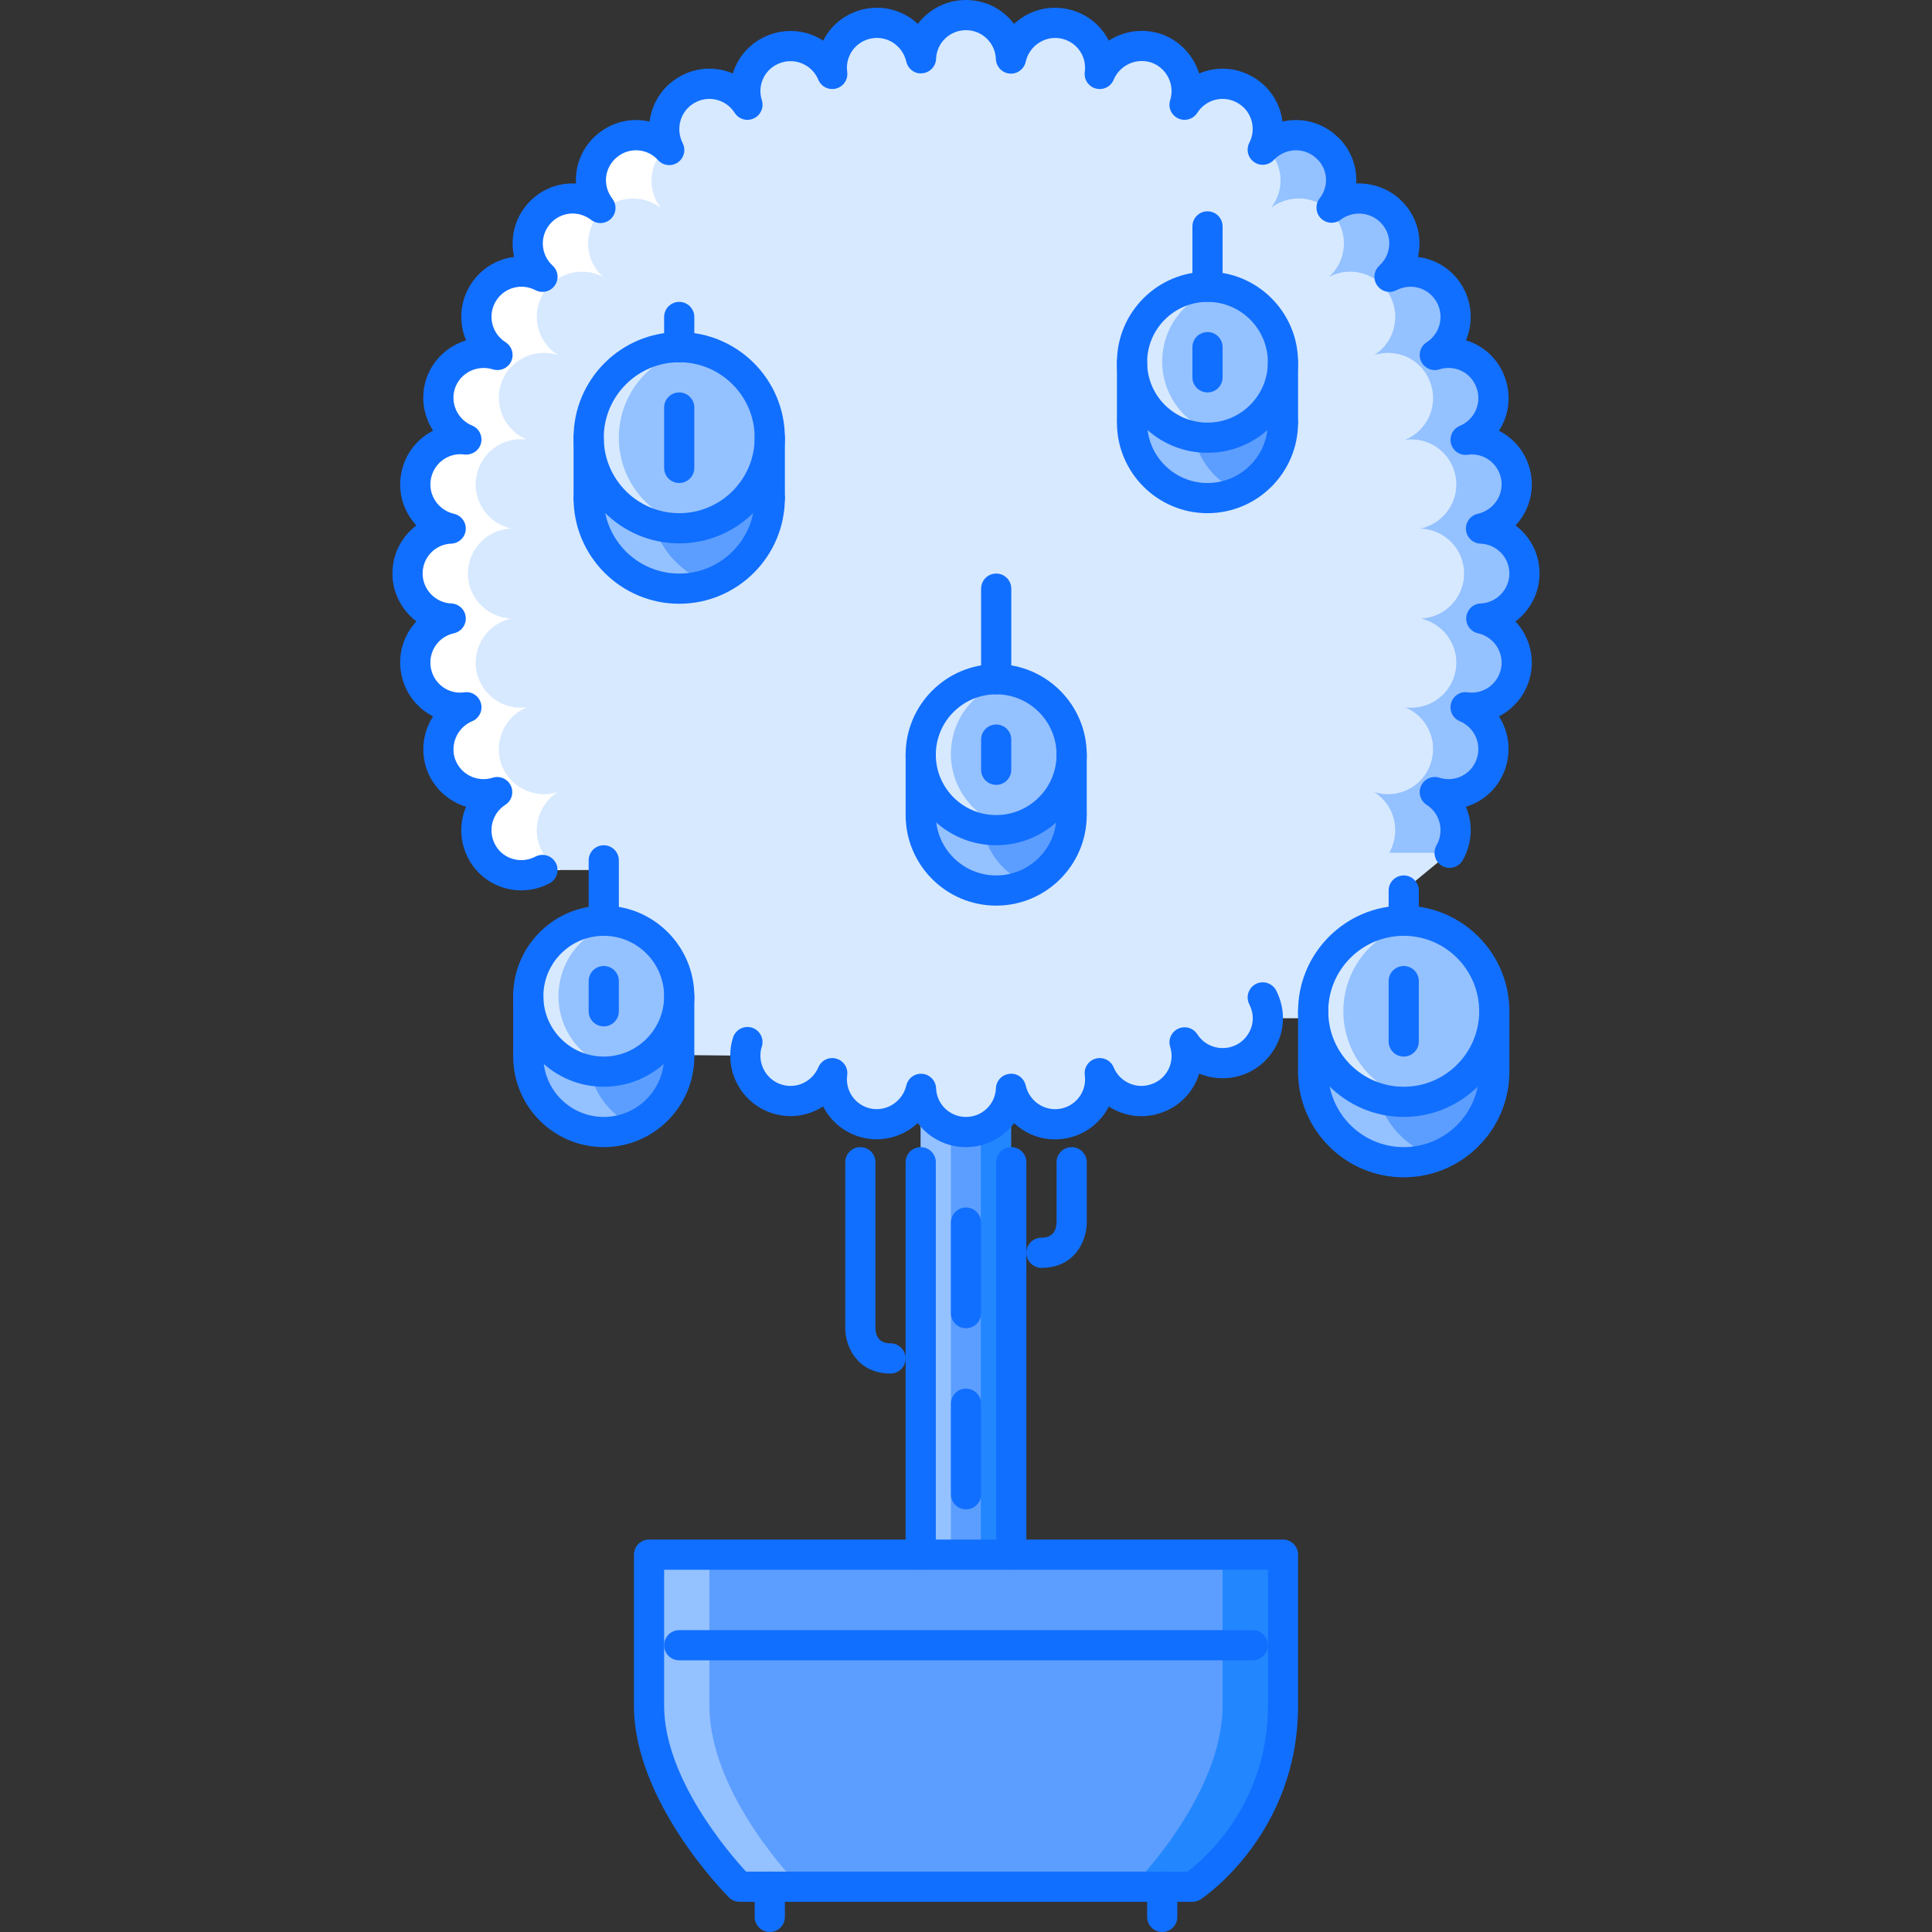 <?xml version="1.0" encoding="UTF-8"?> <!-- Generator: Adobe Illustrator 19.0.0, SVG Export Plug-In . SVG Version: 6.00 Build 0) --> <svg xmlns="http://www.w3.org/2000/svg" xmlns:xlink="http://www.w3.org/1999/xlink" id="Capa_1" x="0px" y="0px" viewBox="0 0 511.47 511.47" style="enable-background:new 0 0 511.47 511.47;" xml:space="preserve"><rect x="0" y="0" width="511.47" height="511.47" fill="#333333" stroke="none"/> <g> <rect x="243.745" y="288.265" style="fill:#5C9EFF;" width="23.897" height="123.31"></rect> <path style="fill:#5C9EFF;" d="M339.648,451.533c0,31.967-23.975,47.95-23.975,47.95h-7.992H203.79h-7.991 c0,0-23.976-23.976-23.976-47.95c0-23.976,0-39.959,0-39.959h71.926h23.976h71.925 C339.648,411.574,339.648,419.566,339.648,451.533z"></path> </g> <path style="fill:#D7E9FF;" d="M179.814,91.905c-13.268,0-23.976,10.708-23.976,23.976v15.983c0,13.268,10.708,23.975,23.976,23.975 s23.975-10.707,23.975-23.975v-15.983C203.79,102.613,193.083,91.905,179.814,91.905z M319.669,75.922 c-11.027,0-19.979,8.951-19.979,19.979v15.023v0.96c0,11.027,8.951,19.979,19.979,19.979c11.028,0,19.979-8.952,19.979-19.979 v-0.398V95.901C339.648,84.873,330.698,75.922,319.669,75.922z M335.654,269.565c0,4.073-2.154,8.069-5.994,10.302 c-5.596,3.199-12.628,1.443-16.062-3.918c1.92,6.08-1.28,12.628-7.274,14.789c-6.071,2.24-12.705-0.718-15.187-6.633 c0.882,6.313-3.435,12.229-9.748,13.353c-6.313,1.108-12.308-2.966-13.743-9.193c-0.242,6.306-5.437,11.426-11.91,11.426 s-11.667-5.12-11.909-11.426c-1.437,6.149-7.43,10.224-13.744,9.193c-6.392-1.124-10.629-7.039-9.751-13.353 c-2.479,5.829-9.108,8.873-15.184,6.633c-4.796-1.756-7.832-6.313-7.832-11.262l-17.501-0.164v-15.585 c0-11.027-8.952-19.979-19.979-19.979V230.32h-16.222c-5.678,2.958-12.709,1.042-15.905-4.554 c-3.196-5.596-1.44-12.628,3.918-16.062c-6.076,1.916-12.628-1.28-14.868-7.273c-2.158-6.076,0.8-12.706,6.716-15.184 c-6.314,0.878-12.23-3.438-13.35-9.752c-1.116-6.313,2.958-12.386,9.194-13.743c-6.314-0.242-11.43-5.518-11.43-11.91 c0-6.474,5.116-11.667,11.43-11.909c-6.236-1.436-10.31-7.43-9.194-13.743c1.12-6.393,7.036-10.63,13.35-9.83 c-5.834-2.399-8.874-9.029-6.716-15.105c2.24-6.071,8.792-9.189,14.946-7.273c-5.436-3.435-7.192-10.466-3.996-16.062 c3.196-5.596,10.228-7.594,15.905-4.636c-4.718-4.316-5.275-11.508-1.12-16.464c4.156-4.952,11.348-5.674,16.464-1.756 c-3.918-5.116-3.196-12.308,1.756-16.464c4.956-4.155,12.229-3.598,16.463,1.12c-2.876-5.678-0.96-12.709,4.636-15.905 c5.596-3.277,12.627-1.439,16.062,3.918c-1.916-6.076,1.28-12.628,7.274-14.785c6.076-2.24,12.705,0.718,15.184,6.634 c-0.878-6.314,3.359-12.229,9.751-13.35c6.314-1.116,12.307,2.958,13.744,9.193c0.242-6.313,5.436-11.43,11.909-11.43 c6.473,0,11.668,5.116,11.91,11.508c1.357-6.231,7.43-10.388,13.743-9.271c6.313,1.12,10.63,7.035,9.748,13.35 c2.481-5.916,9.115-8.874,15.187-6.716c5.994,2.239,9.194,8.791,7.274,14.867c3.434-5.357,10.466-7.195,16.062-3.918 c5.596,3.196,7.508,10.228,4.636,15.823c4.315-4.636,11.582-5.193,16.468-1.038c4.947,4.074,5.666,11.348,1.748,16.382 c5.119-3.836,12.314-3.114,16.467,1.838c4.152,4.878,3.598,12.147-1.123,16.464c5.681-2.958,12.713-0.96,15.904,4.636 c3.2,5.596,1.444,12.627-3.917,16.062c6.079-1.916,12.627,1.202,14.789,7.273c2.239,6.076-0.718,12.706-6.634,15.184 c6.313-0.878,12.229,3.359,13.354,9.752c1.108,6.313-2.966,12.308-9.271,13.743c6.384,0.242,11.504,5.436,11.504,11.909 c0,6.393-5.12,11.668-11.426,11.91c6.228,1.436,10.302,7.43,9.193,13.743c-1.124,6.314-7.04,10.63-13.354,9.752 c5.916,2.478,8.873,9.107,6.634,15.184c-2.162,5.993-8.71,9.189-14.789,7.273c5.361,3.434,7.117,10.466,3.917,16.062l-12.143,9.99 v7.991c-13.268,0-23.976,10.708-23.976,23.976v1.842h-11.988V269.565z M263.728,179.814c-11.028,0-19.979,8.951-19.979,19.979 v15.023v0.96c0,11.027,8.952,19.979,19.979,19.979s19.979-8.952,19.979-19.979v-0.398v-15.585 C283.707,188.765,274.755,179.814,263.728,179.814z"></path> <path style="fill:#94C1FF;" d="M392.158,163.753c6.306-0.242,11.426-5.518,11.426-11.91c0-6.474-5.12-11.667-11.504-11.909 c6.306-1.436,10.38-7.43,9.271-13.743c-1.124-6.393-7.04-10.63-13.354-9.752c5.916-2.478,8.873-9.107,6.634-15.184 c-2.162-6.071-8.71-9.189-14.789-7.273c5.361-3.435,7.117-10.466,3.917-16.062c-3.191-5.596-10.224-7.594-15.904-4.636 c4.721-4.316,5.275-11.586,1.123-16.464c-4.152-4.952-11.348-5.674-16.467-1.838c3.918-5.034,3.199-12.308-1.748-16.382 c-4.605-3.921-11.27-3.512-15.641,0.43c4.558,4.137,5.213,11.07,1.404,15.952c5.12-3.836,12.316-3.114,16.468,1.838 c4.152,4.878,3.598,12.147-1.124,16.464c5.682-2.958,12.714-0.96,15.906,4.636c3.199,5.596,1.443,12.627-3.918,16.062 c6.079-1.916,12.627,1.202,14.789,7.273c2.24,6.076-0.718,12.706-6.634,15.184c6.313-0.878,12.229,3.359,13.354,9.752 c1.108,6.313-2.966,12.308-9.271,13.743c6.384,0.242,11.503,5.436,11.503,11.909c0,6.393-5.119,11.668-11.426,11.91 c6.229,1.436,10.303,7.43,9.194,13.743c-1.124,6.314-7.04,10.63-13.354,9.752c5.916,2.478,8.874,9.107,6.634,15.184 c-2.162,5.993-8.71,9.189-14.789,7.273c5.361,3.434,7.117,10.466,3.918,16.062h15.982c3.2-5.596,1.444-12.628-3.917-16.062 c6.079,1.916,12.627-1.28,14.789-7.273c2.239-6.076-0.718-12.706-6.634-15.184c6.313,0.878,12.229-3.438,13.354-9.752 C402.46,171.182,398.384,165.188,392.158,163.753z"></path> <path style="fill:#FFFFFF;" d="M143.691,225.766c-3.196-5.596-1.44-12.628,3.918-16.062c-6.076,1.916-12.628-1.28-14.868-7.273 c-2.158-6.076,0.8-12.706,6.716-15.184c-6.314,0.878-12.229-3.438-13.35-9.752c-1.116-6.313,2.958-12.386,9.194-13.743 c-6.314-0.242-11.43-5.518-11.43-11.91c0-6.474,5.116-11.667,11.43-11.909c-6.236-1.436-10.31-7.43-9.194-13.743 c1.12-6.393,7.036-10.63,13.35-9.83c-5.833-2.399-8.874-9.029-6.716-15.105c2.24-6.071,8.792-9.189,14.946-7.273 c-5.436-3.435-7.192-10.466-3.996-16.062c3.196-5.596,10.228-7.594,15.905-4.636c-4.718-4.316-5.275-11.508-1.12-16.464 c4.156-4.952,11.348-5.674,16.464-1.756c-3.789-4.948-3.146-11.784,1.374-15.991c-4.304-3.977-10.938-4.382-15.601-0.473 c-4.952,4.156-5.674,11.348-1.756,16.464c-5.116-3.918-12.308-3.196-16.464,1.756c-4.155,4.956-3.598,12.147,1.12,16.464 c-5.678-2.958-12.709-0.96-15.905,4.636s-1.44,12.627,3.996,16.062c-6.154-1.916-12.706,1.202-14.946,7.273 c-2.158,6.076,0.882,12.706,6.716,15.105c-6.314-0.8-12.23,3.438-13.35,9.83c-1.116,6.313,2.958,12.308,9.194,13.743 c-6.314,0.242-11.43,5.436-11.43,11.909c0,6.393,5.116,11.668,11.43,11.91c-6.236,1.357-10.31,7.43-9.194,13.743 c1.12,6.314,7.036,10.63,13.35,9.752c-5.916,2.478-8.874,9.107-6.716,15.184c2.24,5.993,8.792,9.189,14.868,7.273 c-5.358,3.434-7.114,10.466-3.918,16.062s10.228,7.512,15.905,4.554h4.815C146.517,229.317,144.846,227.792,143.691,225.766z"></path> <path style="fill:#5C9EFF;" d="M179.814,155.839c-13.268,0-23.976-10.707-23.976-23.975v-15.983 c0,13.268,10.708,23.975,23.976,23.975s23.975-10.707,23.975-23.975v15.983C203.79,145.131,193.083,155.839,179.814,155.839z"></path> <path style="fill:#94C1FF;" d="M159.836,243.748c11.027,0,19.979,8.952,19.979,19.979c0,11.027-8.952,19.979-19.979,19.979 c-11.028,0-19.979-8.952-19.979-19.979C139.857,252.7,148.808,243.748,159.836,243.748z"></path> <path style="fill:#D7E9FF;" d="M147.848,263.727c0-9.658,6.868-17.724,15.984-19.577c-1.292-0.262-2.626-0.402-3.996-0.402 c-11.028,0-19.979,8.952-19.979,19.979s8.952,19.979,19.979,19.979c1.37,0,2.704-0.141,3.996-0.406 C154.715,281.451,147.848,273.389,147.848,263.727z"></path> <path style="fill:#5C9EFF;" d="M179.814,279.711c0,11.027-8.952,19.979-19.979,19.979c-11.028,0-19.979-8.952-19.979-19.979v-0.96 v-15.023c0,11.027,8.952,19.979,19.979,19.979c11.027,0,19.979-8.952,19.979-19.979v15.585V279.711z"></path> <path style="fill:#94C1FF;" d="M156.206,283.339c-9.292-1.709-16.351-9.826-16.351-19.612v15.023v0.96 c0,11.027,8.952,19.979,19.979,19.979c2.845,0,5.541-0.616,7.992-1.686C161.849,295.382,157.42,289.934,156.206,283.339z"></path> <g> <path style="fill:#5C9EFF;" d="M339.648,111.884c0,11.027-8.951,19.979-19.979,19.979c-11.027,0-19.979-8.952-19.979-19.979v-0.96 V95.901c0,11.027,8.951,19.979,19.979,19.979c11.028,0,19.979-8.952,19.979-19.979v15.585V111.884z"></path> <path style="fill:#5C9EFF;" d="M263.728,219.772c11.027,0,19.979-8.951,19.979-19.979v15.585v0.398 c0,11.027-8.951,19.979-19.979,19.979c-11.028,0-19.979-8.952-19.979-19.979v-0.96v-15.023 C243.749,210.821,252.7,219.772,263.728,219.772z"></path> <path style="fill:#5C9EFF;" d="M395.591,267.723v15.983c0,13.268-10.708,23.975-23.975,23.975 c-13.268,0-23.976-10.707-23.976-23.975v-14.141v-1.842c0,13.268,10.708,23.975,23.976,23.975 C384.883,291.698,395.591,280.991,395.591,267.723z"></path> </g> <g> <path style="fill:#94C1FF;" d="M371.617,243.748c13.267,0,23.975,10.708,23.975,23.976c0,13.268-10.708,23.975-23.975,23.975 c-13.268,0-23.976-10.707-23.976-23.975C347.641,254.456,358.349,243.748,371.617,243.748z"></path> <path style="fill:#94C1FF;" d="M364.741,290.582c-9.881-2.957-17.1-11.995-17.1-22.858v1.842v14.142 c0,13.268,10.708,23.975,23.976,23.975c2.816,0,5.479-0.577,7.991-1.467C372.451,303.686,366.932,297.895,364.741,290.582z"></path> </g> <path style="fill:#D7E9FF;" d="M355.632,267.723c0-11.898,8.632-21.669,19.979-23.573c-1.312-0.219-2.622-0.402-3.995-0.402 c-13.268,0-23.976,10.708-23.976,23.976c0,13.268,10.708,23.975,23.976,23.975c1.373,0,2.684-0.187,3.995-0.405 C364.264,289.388,355.632,279.617,355.632,267.723z"></path> <g> <path style="fill:#94C1FF;" d="M283.707,199.794c0,11.027-8.951,19.979-19.979,19.979c-11.028,0-19.979-8.951-19.979-19.979 s8.952-19.979,19.979-19.979C274.755,179.814,283.707,188.765,283.707,199.794z"></path> <path style="fill:#94C1FF;" d="M339.648,95.901c0,11.027-8.951,19.979-19.979,19.979c-11.027,0-19.979-8.952-19.979-19.979 c0-11.028,8.951-19.979,19.979-19.979S339.648,84.873,339.648,95.901z"></path> <path style="fill:#94C1FF;" d="M155.84,115.881c0-13.268,10.708-23.976,23.976-23.976s23.975,10.708,23.975,23.976 s-10.707,23.975-23.975,23.975S155.84,129.148,155.84,115.881z"></path> </g> <path style="fill:#D7E9FF;" d="M251.74,199.594c0-9.658,6.868-17.724,15.984-19.577c-1.296-0.262-2.623-0.402-3.996-0.402 c-11.028,0-19.979,8.952-19.979,19.979s8.952,19.979,19.979,19.979c1.373,0,2.7-0.141,3.996-0.402 C258.608,217.318,251.74,209.253,251.74,199.594z"></path> <g> <path style="fill:#94C1FF;" d="M260.099,219.207c-9.292-1.713-16.351-9.83-16.351-19.612v15.023v0.96 c0,11.027,8.952,19.979,19.979,19.979c2.841,0,5.541-0.617,7.991-1.689C265.742,231.249,261.311,225.797,260.099,219.207z"></path> <path style="fill:#94C1FF;" d="M172.939,138.739c-9.88-2.962-17.1-11.999-17.1-22.858v1.838v14.146 c0,13.268,10.708,23.975,23.976,23.975c2.817,0,5.482-0.573,7.991-1.463C180.65,151.842,175.132,146.052,172.939,138.739z"></path> </g> <g> <path style="fill:#D7E9FF;" d="M163.831,115.881c0-11.898,8.631-21.669,19.979-23.573c-1.307-0.219-2.626-0.402-3.996-0.402 c-13.268,0-23.976,10.708-23.976,23.976c0,13.268,10.708,23.975,23.976,23.975c1.369,0,2.688-0.184,3.996-0.401 C172.463,137.549,163.831,127.778,163.831,115.881z"></path> <path style="fill:#D7E9FF;" d="M307.682,95.702c0-9.658,6.868-17.724,15.983-19.577c-1.295-0.262-2.622-0.402-3.996-0.402 c-11.027,0-19.979,8.952-19.979,19.979s8.951,19.979,19.979,19.979c1.374,0,2.701-0.141,3.996-0.402 C314.549,113.425,307.682,105.36,307.682,95.702z"></path> </g> <path style="fill:#94C1FF;" d="M316.04,115.314c-9.295-1.713-16.35-9.829-16.35-19.612v15.023v0.96 c0,11.027,8.951,19.979,19.979,19.979c2.842,0,5.541-0.616,7.992-1.689C321.682,127.356,317.251,121.905,316.04,115.314z"></path> <rect x="171.826" y="411.575" style="fill:#5C9EFF;" width="167.83" height="23.976"></rect> <path style="fill:#94C1FF;" d="M187.806,411.574h-15.983c0,0,0,15.983,0,39.959c0,23.975,23.976,47.95,23.976,47.95h7.991h7.992 c0,0-23.976-23.976-23.976-47.95C187.806,427.557,187.806,411.574,187.806,411.574z"></path> <path style="fill:#2287FF;" d="M323.665,411.574h15.983c0,0,0,15.983,0,39.959c0,23.975-23.975,47.95-23.975,47.95h-7.992h-7.991 c0,0,23.975-23.976,23.975-47.95C323.665,427.557,323.665,411.574,323.665,411.574z"></path> <rect x="243.745" y="295.695" style="fill:#94C1FF;" width="7.992" height="115.88"></rect> <rect x="259.656" y="296.855" style="fill:#2287FF;" width="7.992" height="114.72"></rect> <g> <path style="fill:#116FFF;" d="M137.982,235.71c-5.525,0-10.833-2.864-13.744-7.961c-2.572-4.499-2.731-9.736-0.858-14.181 c-4.624-1.404-8.55-4.882-10.364-9.74c-1.745-4.912-0.987-10.11,1.635-14.177c-4.309-2.185-7.547-6.313-8.46-11.456 c-0.913-5.151,0.729-10.154,4.042-13.689c-3.84-2.931-6.341-7.559-6.341-12.663c0-5.213,2.474-9.837,6.333-12.74 c-3.297-3.547-4.936-8.522-4.035-13.607c0.897-5.127,4.144-9.264,8.468-11.476c-2.634-4.043-3.399-9.218-1.667-14.103 c1.807-4.894,5.748-8.391,10.403-9.799c-1.889-4.44-1.733-9.674,0.843-14.181c2.591-4.534,7.055-7.32,11.878-7.91 c-1.081-4.698-0.012-9.806,3.313-13.774c3.336-3.98,8.179-5.939,13.053-5.662c-0.262-4.839,1.682-9.713,5.662-13.049 c3.996-3.364,9.123-4.449,13.825-3.345c0.597-4.827,3.368-9.287,7.859-11.851c4.46-2.622,9.716-2.794,14.177-0.897 c1.416-4.616,4.909-8.503,9.786-10.259c4.866-1.799,10.056-1.073,14.134,1.561c2.186-4.312,6.318-7.551,11.465-8.456 c5.093-0.894,10.06,0.741,13.604,4.039C245.896,2.475,250.52,0,255.733,0c5.202,0,9.818,2.471,12.722,6.334 c3.527-3.302,8.515-4.948,13.626-4.035c5.151,0.909,9.271,4.152,11.457,8.46c4.059-2.622,9.232-3.387,14.126-1.658 c4.878,1.826,8.366,5.744,9.787,10.356c4.464-1.904,9.708-1.725,14.228,0.909c4.487,2.563,7.25,7.016,7.836,11.823 c4.736-1.081,9.872,0,13.837,3.372c4.011,3.301,5.97,8.171,5.682,13.014c4.776-0.188,9.685,1.725,13.002,5.678 c3.364,3.945,4.44,9.061,3.341,13.778c4.814,0.594,9.271,3.376,11.854,7.906c2.567,4.491,2.731,9.717,0.866,14.157 c4.651,1.404,8.554,4.913,10.302,9.822c1.787,4.857,1.062,10.048-1.568,14.118c4.308,2.185,7.547,6.317,8.452,11.464 c0.897,5.089-0.75,10.061-4.066,13.607c3.879,2.899,6.36,7.523,6.36,12.736c0,5.12-2.521,9.76-6.384,12.69 c3.332,3.551,4.995,8.546,4.09,13.658c-0.913,5.143-4.152,9.268-8.46,11.456c2.63,4.074,3.355,9.28,1.561,14.165 c-1.764,4.874-5.658,8.367-10.286,9.771c1.865,4.44,1.701,9.67-0.866,14.165c-1.101,1.916-3.544,2.583-5.456,1.486 c-1.911-1.092-2.575-3.535-1.482-5.451c2.123-3.711,0.976-8.421-2.606-10.715c-1.686-1.081-2.31-3.243-1.46-5.058 c0.852-1.811,2.904-2.728,4.816-2.119c4.073,1.296,8.396-0.827,9.833-4.815c1.483-4.042-0.46-8.483-4.425-10.146 c-1.85-0.772-2.841-2.802-2.311-4.741c0.531-1.932,2.389-3.224,4.41-2.899c4.222,0.582,8.108-2.267,8.865-6.493 c0.733-4.168-1.967-8.187-6.166-9.15c-1.95-0.449-3.262-2.275-3.074-4.27s1.826-3.543,3.824-3.617 c4.183-0.16,7.586-3.711,7.586-7.918c0-4.276-3.372-7.753-7.664-7.917c-1.998-0.074-3.637-1.623-3.824-3.621s1.14-3.824,3.091-4.27 c4.229-0.96,6.961-4.979,6.228-9.15c-0.749-4.227-4.651-7.091-8.865-6.489c-2.014,0.27-3.879-0.968-4.41-2.899 c-0.53-1.939,0.461-3.969,2.311-4.741c3.965-1.662,5.908-6.107,4.425-10.118c-1.429-4.023-5.729-6.135-9.833-4.843 c-1.904,0.604-3.965-0.309-4.816-2.119c-0.85-1.814-0.226-3.977,1.46-5.058c3.582-2.294,4.729-7.004,2.606-10.715 s-6.759-5.058-10.59-3.075c-1.772,0.937-3.965,0.391-5.12-1.253c-1.147-1.643-0.905-3.887,0.577-5.24 c3.177-2.903,3.52-7.703,0.773-10.923c-2.748-3.277-7.586-3.816-11.021-1.232c-1.607,1.201-3.84,1.03-5.252-0.395 c-1.397-1.428-1.53-3.676-0.305-5.256c2.638-3.384,2.139-8.148-1.14-10.841c-3.262-2.782-8.062-2.462-11.004,0.676 c-1.358,1.459-3.574,1.689-5.213,0.546c-1.64-1.147-2.17-3.321-1.265-5.097c1.959-3.805,0.616-8.429-3.06-10.528 c-3.699-2.177-8.397-1.018-10.716,2.607c-1.085,1.678-3.23,2.313-5.057,1.459c-1.819-0.847-2.724-2.907-2.115-4.819 c1.28-4.065-0.858-8.425-4.862-9.923c-3.973-1.397-8.444,0.558-10.106,4.519c-0.765,1.85-2.763,2.833-4.737,2.311 c-1.936-0.531-3.177-2.416-2.896-4.406c0.577-4.222-2.271-8.116-6.493-8.865c-4.152-0.742-8.242,2.048-9.146,6.188 c-0.43,1.967-2.279,3.31-4.254,3.13c-2.006-0.18-3.566-1.818-3.641-3.828c-0.164-4.297-3.641-7.664-7.918-7.664 c-4.276,0-7.753,3.332-7.917,7.586c-0.074,2.002-1.624,3.637-3.617,3.824c-1.982,0.27-3.82-1.132-4.269-3.079 c-0.968-4.187-4.979-6.903-9.154-6.157c-4.23,0.741-7.075,4.636-6.49,8.865c0.277,1.99-0.964,3.875-2.899,4.406 c-1.966,0.515-3.972-0.461-4.741-2.311c-1.659-3.965-6.1-5.924-10.119-4.429c-4.011,1.443-6.13,5.76-4.842,9.833 c0.601,1.912-0.304,3.973-2.119,4.819c-1.826,0.862-3.977,0.227-5.058-1.459c-2.326-3.621-7.012-4.772-10.676-2.626 c-3.711,2.114-5.049,6.785-3.094,10.648c0.909,1.791,0.347,3.973-1.308,5.104c-1.65,1.132-3.879,0.874-5.229-0.629 c-2.841-3.16-7.641-3.484-10.923-0.726c-3.316,2.782-3.812,7.5-1.151,10.97c1.217,1.592,1.069,3.84-0.347,5.256 c-1.417,1.425-3.668,1.561-5.257,0.348c-3.465-2.661-8.187-2.166-10.973,1.15c-2.728,3.255-2.396,8.062,0.757,10.946 c1.483,1.354,1.729,3.598,0.578,5.24c-1.147,1.64-3.352,2.186-5.12,1.253c-3.824-1.99-8.472-0.636-10.591,3.075 c-2.123,3.715-0.952,8.417,2.662,10.699c1.694,1.073,2.333,3.235,1.495,5.054c-0.843,1.822-2.899,2.728-4.815,2.143 c-4.164-1.292-8.542,0.835-10.009,4.839c-1.417,3.983,0.55,8.409,4.488,10.028c1.85,0.761,2.853,2.778,2.341,4.714 c-0.511,1.936-2.38,3.161-4.366,2.946c-4.289-0.574-8.171,2.341-8.909,6.556c-0.738,4.175,1.962,8.194,6.154,9.158 c1.951,0.449,3.27,2.275,3.079,4.27c-0.187,1.994-1.822,3.543-3.824,3.617c-4.254,0.164-7.586,3.641-7.586,7.917 c0,4.207,3.402,7.758,7.586,7.918c2.009,0.078,3.652,1.635,3.828,3.641c0.176,2.006-1.163,3.828-3.129,4.258 c-4.172,0.905-6.856,4.924-6.111,9.143c0.757,4.223,4.659,7.09,8.866,6.489c1.99-0.316,3.871,0.968,4.405,2.899 c0.531,1.939-0.46,3.969-2.31,4.741c-3.957,1.658-5.932,6.123-4.496,10.161c1.475,3.945,5.814,6.096,9.9,4.8 c1.904-0.604,3.973,0.309,4.819,2.119c0.851,1.814,0.227,3.977-1.459,5.058c-3.583,2.294-4.726,7.004-2.607,10.715 c2.1,3.676,6.739,4.991,10.591,2.993c1.955-1.03,4.371-0.262,5.389,1.697c1.019,1.955,0.262,4.371-1.697,5.39 C143.06,235.112,140.5,235.71,137.982,235.71z"></path> <path style="fill:#116FFF;" d="M255.736,303.686c-5.232,0-9.868-2.49-12.768-6.368c-3.54,3.262-8.472,4.932-13.533,4.073 c-5.182-0.905-9.326-4.151-11.516-8.476c-4.081,2.63-9.279,3.371-14.153,1.576c-6.243-2.294-10.446-8.327-10.446-15.016 c0-1.732,0.25-3.316,0.761-4.861c0.699-2.092,2.97-3.224,5.053-2.537c2.096,0.703,3.228,2.966,2.533,5.058 c-0.238,0.718-0.355,1.482-0.355,2.341c0,3.349,2.096,6.369,5.209,7.508c4.015,1.499,8.448-0.476,10.13-4.44 c0.784-1.85,2.798-2.833,4.745-2.286c1.932,0.53,3.168,2.411,2.892,4.401c-0.585,4.229,2.259,8.116,6.486,8.858 c4.159,0.71,8.198-2.021,9.162-6.166c0.457-1.951,2.298-3.277,4.273-3.067c1.99,0.188,3.536,1.826,3.609,3.824 c0.164,4.254,3.641,7.586,7.917,7.586c4.277,0,7.754-3.332,7.918-7.586c0.074-1.998,1.619-3.637,3.617-3.824 c1.99-0.272,3.824,1.124,4.27,3.075c0.959,4.199,4.986,6.884,9.154,6.166c4.222-0.75,7.07-4.652,6.493-8.866 c-0.281-1.998,0.96-3.879,2.896-4.409c1.967-0.523,3.973,0.46,4.737,2.31c1.662,3.957,6.087,5.908,10.122,4.425 c4.012-1.436,6.127-5.76,4.847-9.833c-0.608-1.904,0.296-3.965,2.115-4.815c1.834-0.851,3.979-0.219,5.057,1.459 c2.303,3.59,7.001,4.722,10.716,2.607c2.443-1.421,3.98-4.059,3.98-6.837c0-1.249-0.305-2.466-0.937-3.73 c-0.983-1.975-0.188-4.374,1.787-5.362c1.975-0.986,4.37-0.183,5.361,1.787c1.187,2.357,1.779,4.824,1.779,7.306 c0,5.619-3.06,10.895-7.976,13.759c-4.527,2.568-9.756,2.739-14.204,0.882c-1.405,4.628-4.901,8.53-9.787,10.286 c-4.87,1.811-10.067,1.077-14.142-1.561c-2.186,4.309-6.313,7.547-11.457,8.46c-5.104,0.905-10.06-0.749-13.61-4.043 C265.57,301.212,260.949,303.686,255.736,303.686z"></path> <path style="fill:#116FFF;" d="M315.673,503.479H195.798c-1.062,0-2.076-0.422-2.825-1.171 c-1.026-1.03-25.146-25.442-25.146-50.775v-39.959c0-2.208,1.787-3.996,3.996-3.996h167.826c2.209,0,3.996,1.788,3.996,3.996 v39.959c0,33.715-24.701,50.572-25.755,51.275C317.234,503.245,316.462,503.479,315.673,503.479z M197.515,495.487h116.871 c4.27-3.23,21.268-17.755,21.268-43.954V415.57H175.818v35.963C175.818,470.701,192.941,490.531,197.515,495.487z"></path> <path style="fill:#116FFF;" d="M243.749,415.57c-2.209,0-3.996-1.787-3.996-3.996V307.681c0-2.208,1.787-3.995,3.996-3.995 c2.208,0,3.996,1.787,3.996,3.995v103.893C247.745,413.783,245.956,415.57,243.749,415.57z"></path> <path style="fill:#116FFF;" d="M267.724,415.57c-2.209,0-3.996-1.787-3.996-3.996V307.681c0-2.208,1.787-3.995,3.996-3.995 c2.208,0,3.995,1.787,3.995,3.995v103.893C271.719,413.783,269.932,415.57,267.724,415.57z"></path> <path style="fill:#116FFF;" d="M255.736,351.636c-2.208,0-3.996-1.787-3.996-3.996v-23.975c0-2.209,1.787-3.996,3.996-3.996 c2.209,0,3.996,1.787,3.996,3.996v23.975C259.732,349.849,257.945,351.636,255.736,351.636z"></path> <path style="fill:#116FFF;" d="M255.736,399.587c-2.208,0-3.996-1.787-3.996-3.996v-23.975c0-2.209,1.787-3.996,3.996-3.996 c2.209,0,3.996,1.787,3.996,3.996v23.975C259.732,397.799,257.945,399.587,255.736,399.587z"></path> <path style="fill:#116FFF;" d="M275.715,335.653c-2.208,0-3.996-1.787-3.996-3.996s1.788-3.996,3.996-3.996 c3.216,0,3.949-2.2,3.996-4.042v-15.938c0-2.208,1.787-3.995,3.995-3.995c2.209,0,3.996,1.787,3.996,3.995v15.984 C287.703,328.488,284.51,335.653,275.715,335.653z"></path> <path style="fill:#116FFF;" d="M235.757,363.624c-8.795,0-11.988-7.164-11.988-11.987v-43.955c0-2.208,1.787-3.995,3.996-3.995 c2.208,0,3.996,1.787,3.996,3.995v43.955c0.046,1.795,0.776,3.996,3.996,3.996c2.208,0,3.996,1.787,3.996,3.995 C239.753,361.837,237.965,363.624,235.757,363.624z"></path> <path style="fill:#116FFF;" d="M331.658,439.546H179.814c-2.209,0-3.996-1.788-3.996-3.996c0-2.209,1.787-3.996,3.996-3.996 h151.843c2.209,0,3.996,1.787,3.996,3.996C335.654,437.757,333.867,439.546,331.658,439.546z"></path> <path style="fill:#116FFF;" d="M371.617,295.694c-15.422,0-27.972-12.55-27.972-27.971c0-15.422,12.55-27.972,27.972-27.972 c15.421,0,27.971,12.55,27.971,27.972C399.587,283.144,387.038,295.694,371.617,295.694z M371.617,247.744 c-11.021,0-19.98,8.963-19.98,19.979c0,11.02,8.96,19.979,19.98,19.979c11.02,0,19.979-8.96,19.979-19.979 C391.595,256.707,382.635,247.744,371.617,247.744z"></path> <path style="fill:#116FFF;" d="M371.617,311.677c-15.422,0-27.972-12.549-27.972-27.971c0-2.209,1.787-3.996,3.996-3.996 c2.208,0,3.995,1.787,3.995,3.996c0,11.02,8.96,19.979,19.98,19.979c11.02,0,19.979-8.96,19.979-19.979 c0-2.209,1.787-3.996,3.996-3.996s3.996,1.787,3.996,3.996C399.587,299.129,387.038,311.677,371.617,311.677z"></path> <path style="fill:#116FFF;" d="M371.617,279.711c-2.209,0-3.996-1.787-3.996-3.996v-15.983c0-2.208,1.787-3.996,3.996-3.996 c2.208,0,3.995,1.788,3.995,3.996v15.983C375.612,277.923,373.824,279.711,371.617,279.711z"></path> <path style="fill:#116FFF;" d="M347.641,287.703c-2.209,0-3.996-1.787-3.996-3.996v-15.983c0-2.209,1.787-3.996,3.996-3.996 c2.208,0,3.995,1.787,3.995,3.996v15.983C351.635,285.916,349.849,287.703,347.641,287.703z"></path> <path style="fill:#116FFF;" d="M395.591,287.703c-2.209,0-3.996-1.787-3.996-3.996v-15.983c0-2.209,1.787-3.996,3.996-3.996 s3.996,1.787,3.996,3.996v15.983C399.587,285.916,397.799,287.703,395.591,287.703z"></path> <path style="fill:#116FFF;" d="M371.617,247.744c-2.209,0-3.996-1.787-3.996-3.996v-7.991c0-2.209,1.787-3.996,3.996-3.996 c2.208,0,3.995,1.787,3.995,3.996v7.991C375.612,245.957,373.824,247.744,371.617,247.744z"></path> <path style="fill:#116FFF;" d="M179.814,143.851c-15.422,0-27.972-12.55-27.972-27.971c0-15.422,12.55-27.972,27.972-27.972 c15.421,0,27.971,12.55,27.971,27.972C207.786,131.301,195.236,143.851,179.814,143.851z M179.814,95.901 c-11.017,0-19.979,8.963-19.979,19.979s8.963,19.979,19.979,19.979s19.979-8.963,19.979-19.979S190.831,95.901,179.814,95.901z"></path> <path style="fill:#116FFF;" d="M179.814,159.835c-15.422,0-27.972-12.55-27.972-27.971c0-2.209,1.788-3.996,3.996-3.996 c2.209,0,3.996,1.787,3.996,3.996c0,11.016,8.963,19.979,19.979,19.979s19.979-8.963,19.979-19.979 c0-2.209,1.787-3.996,3.996-3.996s3.996,1.787,3.996,3.996C207.786,147.285,195.236,159.835,179.814,159.835z"></path> <path style="fill:#116FFF;" d="M179.814,127.868c-2.209,0-3.996-1.787-3.996-3.996v-15.983c0-2.209,1.787-3.996,3.996-3.996 c2.208,0,3.996,1.787,3.996,3.996v15.983C183.811,126.081,182.023,127.868,179.814,127.868z"></path> <path style="fill:#116FFF;" d="M155.84,135.859c-2.208,0-3.996-1.787-3.996-3.995v-15.983c0-2.209,1.788-3.996,3.996-3.996 c2.209,0,3.996,1.787,3.996,3.996v15.983C159.836,134.072,158.048,135.859,155.84,135.859z"></path> <path style="fill:#116FFF;" d="M203.79,135.859c-2.208,0-3.996-1.787-3.996-3.995v-15.983c0-2.209,1.787-3.996,3.996-3.996 s3.996,1.787,3.996,3.996v15.983C207.786,134.072,205.999,135.859,203.79,135.859z"></path> <path style="fill:#116FFF;" d="M179.814,95.901c-2.209,0-3.996-1.787-3.996-3.996v-7.992c0-2.208,1.787-3.995,3.996-3.995 c2.208,0,3.996,1.787,3.996,3.995v7.992C183.811,94.114,182.023,95.901,179.814,95.901z"></path> <path style="fill:#116FFF;" d="M159.836,287.703c-13.221,0-23.976-10.755-23.976-23.976c0-13.221,10.755-23.976,23.976-23.976 s23.975,10.755,23.975,23.976S173.056,287.703,159.836,287.703z M159.836,247.744c-8.815,0-15.983,7.168-15.983,15.983 c0,8.819,7.168,15.983,15.983,15.983s15.983-7.164,15.983-15.983C175.818,254.912,168.65,247.744,159.836,247.744z"></path> <path style="fill:#116FFF;" d="M159.836,303.686c-13.221,0-23.976-10.755-23.976-23.976c0-2.209,1.788-3.996,3.996-3.996 c2.209,0,3.996,1.787,3.996,3.996c0,8.819,7.168,15.983,15.983,15.983s15.983-7.164,15.983-15.983c0-2.209,1.787-3.996,3.996-3.996 c2.208,0,3.996,1.787,3.996,3.996C183.811,292.931,173.056,303.686,159.836,303.686z"></path> <path style="fill:#116FFF;" d="M139.855,282.747c-2.208,0-3.996-1.787-3.996-3.996v-15.023c0-2.209,1.788-3.996,3.996-3.996 c2.209,0,3.996,1.787,3.996,3.996v15.023C143.852,280.96,142.064,282.747,139.855,282.747z"></path> <path style="fill:#116FFF;" d="M179.814,283.308c-2.209,0-3.996-1.787-3.996-3.996v-15.585c0-2.209,1.787-3.996,3.996-3.996 c2.208,0,3.996,1.787,3.996,3.996v15.585C183.811,281.521,182.023,283.308,179.814,283.308z"></path> <path style="fill:#116FFF;" d="M159.836,271.718c-2.209,0-3.996-1.787-3.996-3.995v-7.992c0-2.208,1.787-3.996,3.996-3.996 c2.208,0,3.996,1.788,3.996,3.996v7.992C163.831,269.931,162.044,271.718,159.836,271.718z"></path> <path style="fill:#116FFF;" d="M159.836,247.744c-2.209,0-3.996-1.787-3.996-3.996v-15.983c0-2.209,1.787-3.996,3.996-3.996 c2.208,0,3.996,1.787,3.996,3.996v15.983C163.831,245.957,162.044,247.744,159.836,247.744z"></path> <path style="fill:#116FFF;" d="M263.728,223.768c-13.221,0-23.976-10.754-23.976-23.975s10.755-23.976,23.976-23.976 c13.221,0,23.975,10.755,23.975,23.976S276.949,223.768,263.728,223.768z M263.728,183.81c-8.815,0-15.983,7.168-15.983,15.983 c0,8.814,7.168,15.983,15.983,15.983c8.818,0,15.983-7.169,15.983-15.983C279.712,190.978,272.547,183.81,263.728,183.81z"></path> <path style="fill:#116FFF;" d="M263.728,239.752c-13.221,0-23.976-10.754-23.976-23.975c0-2.209,1.787-3.996,3.996-3.996 c2.208,0,3.996,1.787,3.996,3.996c0,8.814,7.168,15.983,15.983,15.983c8.818,0,15.983-7.169,15.983-15.983 c0-2.209,1.787-3.996,3.995-3.996c2.209,0,3.996,1.787,3.996,3.996C287.703,228.998,276.949,239.752,263.728,239.752z"></path> <path style="fill:#116FFF;" d="M243.749,218.812c-2.209,0-3.996-1.787-3.996-3.995v-15.023c0-2.209,1.787-3.996,3.996-3.996 c2.208,0,3.996,1.787,3.996,3.996v15.023C247.745,217.025,245.956,218.812,243.749,218.812z"></path> <path style="fill:#116FFF;" d="M283.707,219.375c-2.208,0-3.995-1.787-3.995-3.996v-15.585c0-2.209,1.787-3.996,3.995-3.996 c2.209,0,3.996,1.787,3.996,3.996v15.585C287.703,217.588,285.915,219.375,283.707,219.375z"></path> <path style="fill:#116FFF;" d="M263.728,207.785c-2.209,0-3.996-1.787-3.996-3.996v-7.991c0-2.209,1.787-3.996,3.996-3.996 s3.996,1.787,3.996,3.996v7.991C267.724,205.998,265.936,207.785,263.728,207.785z"></path> <path style="fill:#116FFF;" d="M263.728,183.81c-2.209,0-3.996-1.788-3.996-3.996v-23.976c0-2.208,1.787-3.996,3.996-3.996 s3.996,1.788,3.996,3.996v23.976C267.724,182.022,265.936,183.81,263.728,183.81z"></path> <path style="fill:#116FFF;" d="M319.669,119.876c-13.221,0-23.975-10.754-23.975-23.975s10.754-23.976,23.975-23.976 s23.976,10.755,23.976,23.976S332.889,119.876,319.669,119.876z M319.669,79.918c-8.818,0-15.982,7.168-15.982,15.983 c0,8.814,7.164,15.983,15.982,15.983c8.819,0,15.984-7.169,15.984-15.983C335.654,87.086,328.488,79.918,319.669,79.918z"></path> <path style="fill:#116FFF;" d="M319.669,135.859c-13.221,0-23.975-10.754-23.975-23.975c0-2.209,1.787-3.996,3.996-3.996 c2.208,0,3.996,1.787,3.996,3.996c0,8.814,7.164,15.983,15.982,15.983c8.819,0,15.984-7.169,15.984-15.983 c0-2.209,1.787-3.996,3.995-3.996c2.209,0,3.996,1.787,3.996,3.996C343.645,125.105,332.889,135.859,319.669,135.859z"></path> <path style="fill:#116FFF;" d="M299.69,114.921c-2.209,0-3.996-1.788-3.996-3.996V95.901c0-2.209,1.787-3.996,3.996-3.996 c2.208,0,3.996,1.787,3.996,3.996v15.023C303.686,113.132,301.898,114.921,299.69,114.921z"></path> <path style="fill:#116FFF;" d="M339.648,115.482c-2.208,0-3.995-1.787-3.995-3.996V95.901c0-2.209,1.787-3.996,3.995-3.996 c2.209,0,3.996,1.787,3.996,3.996v15.585C343.645,113.695,341.858,115.482,339.648,115.482z"></path> <path style="fill:#116FFF;" d="M319.669,103.892c-2.208,0-3.995-1.787-3.995-3.995v-7.992c0-2.209,1.787-3.996,3.995-3.996 c2.209,0,3.996,1.787,3.996,3.996v7.992C323.665,102.105,321.879,103.892,319.669,103.892z"></path> <path style="fill:#116FFF;" d="M319.669,79.918c-2.208,0-3.995-1.787-3.995-3.996V59.938c0-2.209,1.787-3.996,3.995-3.996 c2.209,0,3.996,1.787,3.996,3.996v15.983C323.665,78.131,321.879,79.918,319.669,79.918z"></path> <path style="fill:#116FFF;" d="M203.79,511.47c-2.208,0-3.996-1.787-3.996-3.995v-7.992c0-2.208,1.787-3.996,3.996-3.996 s3.996,1.788,3.996,3.996v7.992C207.786,509.683,205.999,511.47,203.79,511.47z"></path> <path style="fill:#116FFF;" d="M307.682,511.47c-2.208,0-3.995-1.787-3.995-3.995v-7.992c0-2.208,1.787-3.996,3.995-3.996 c2.209,0,3.996,1.788,3.996,3.996v7.992C311.677,509.683,309.891,511.47,307.682,511.47z"></path> </g> <g> </g> <g> </g> <g> </g> <g> </g> <g> </g> <g> </g> <g> </g> <g> </g> <g> </g> <g> </g> <g> </g> <g> </g> <g> </g> <g> </g> <g> </g> </svg> 